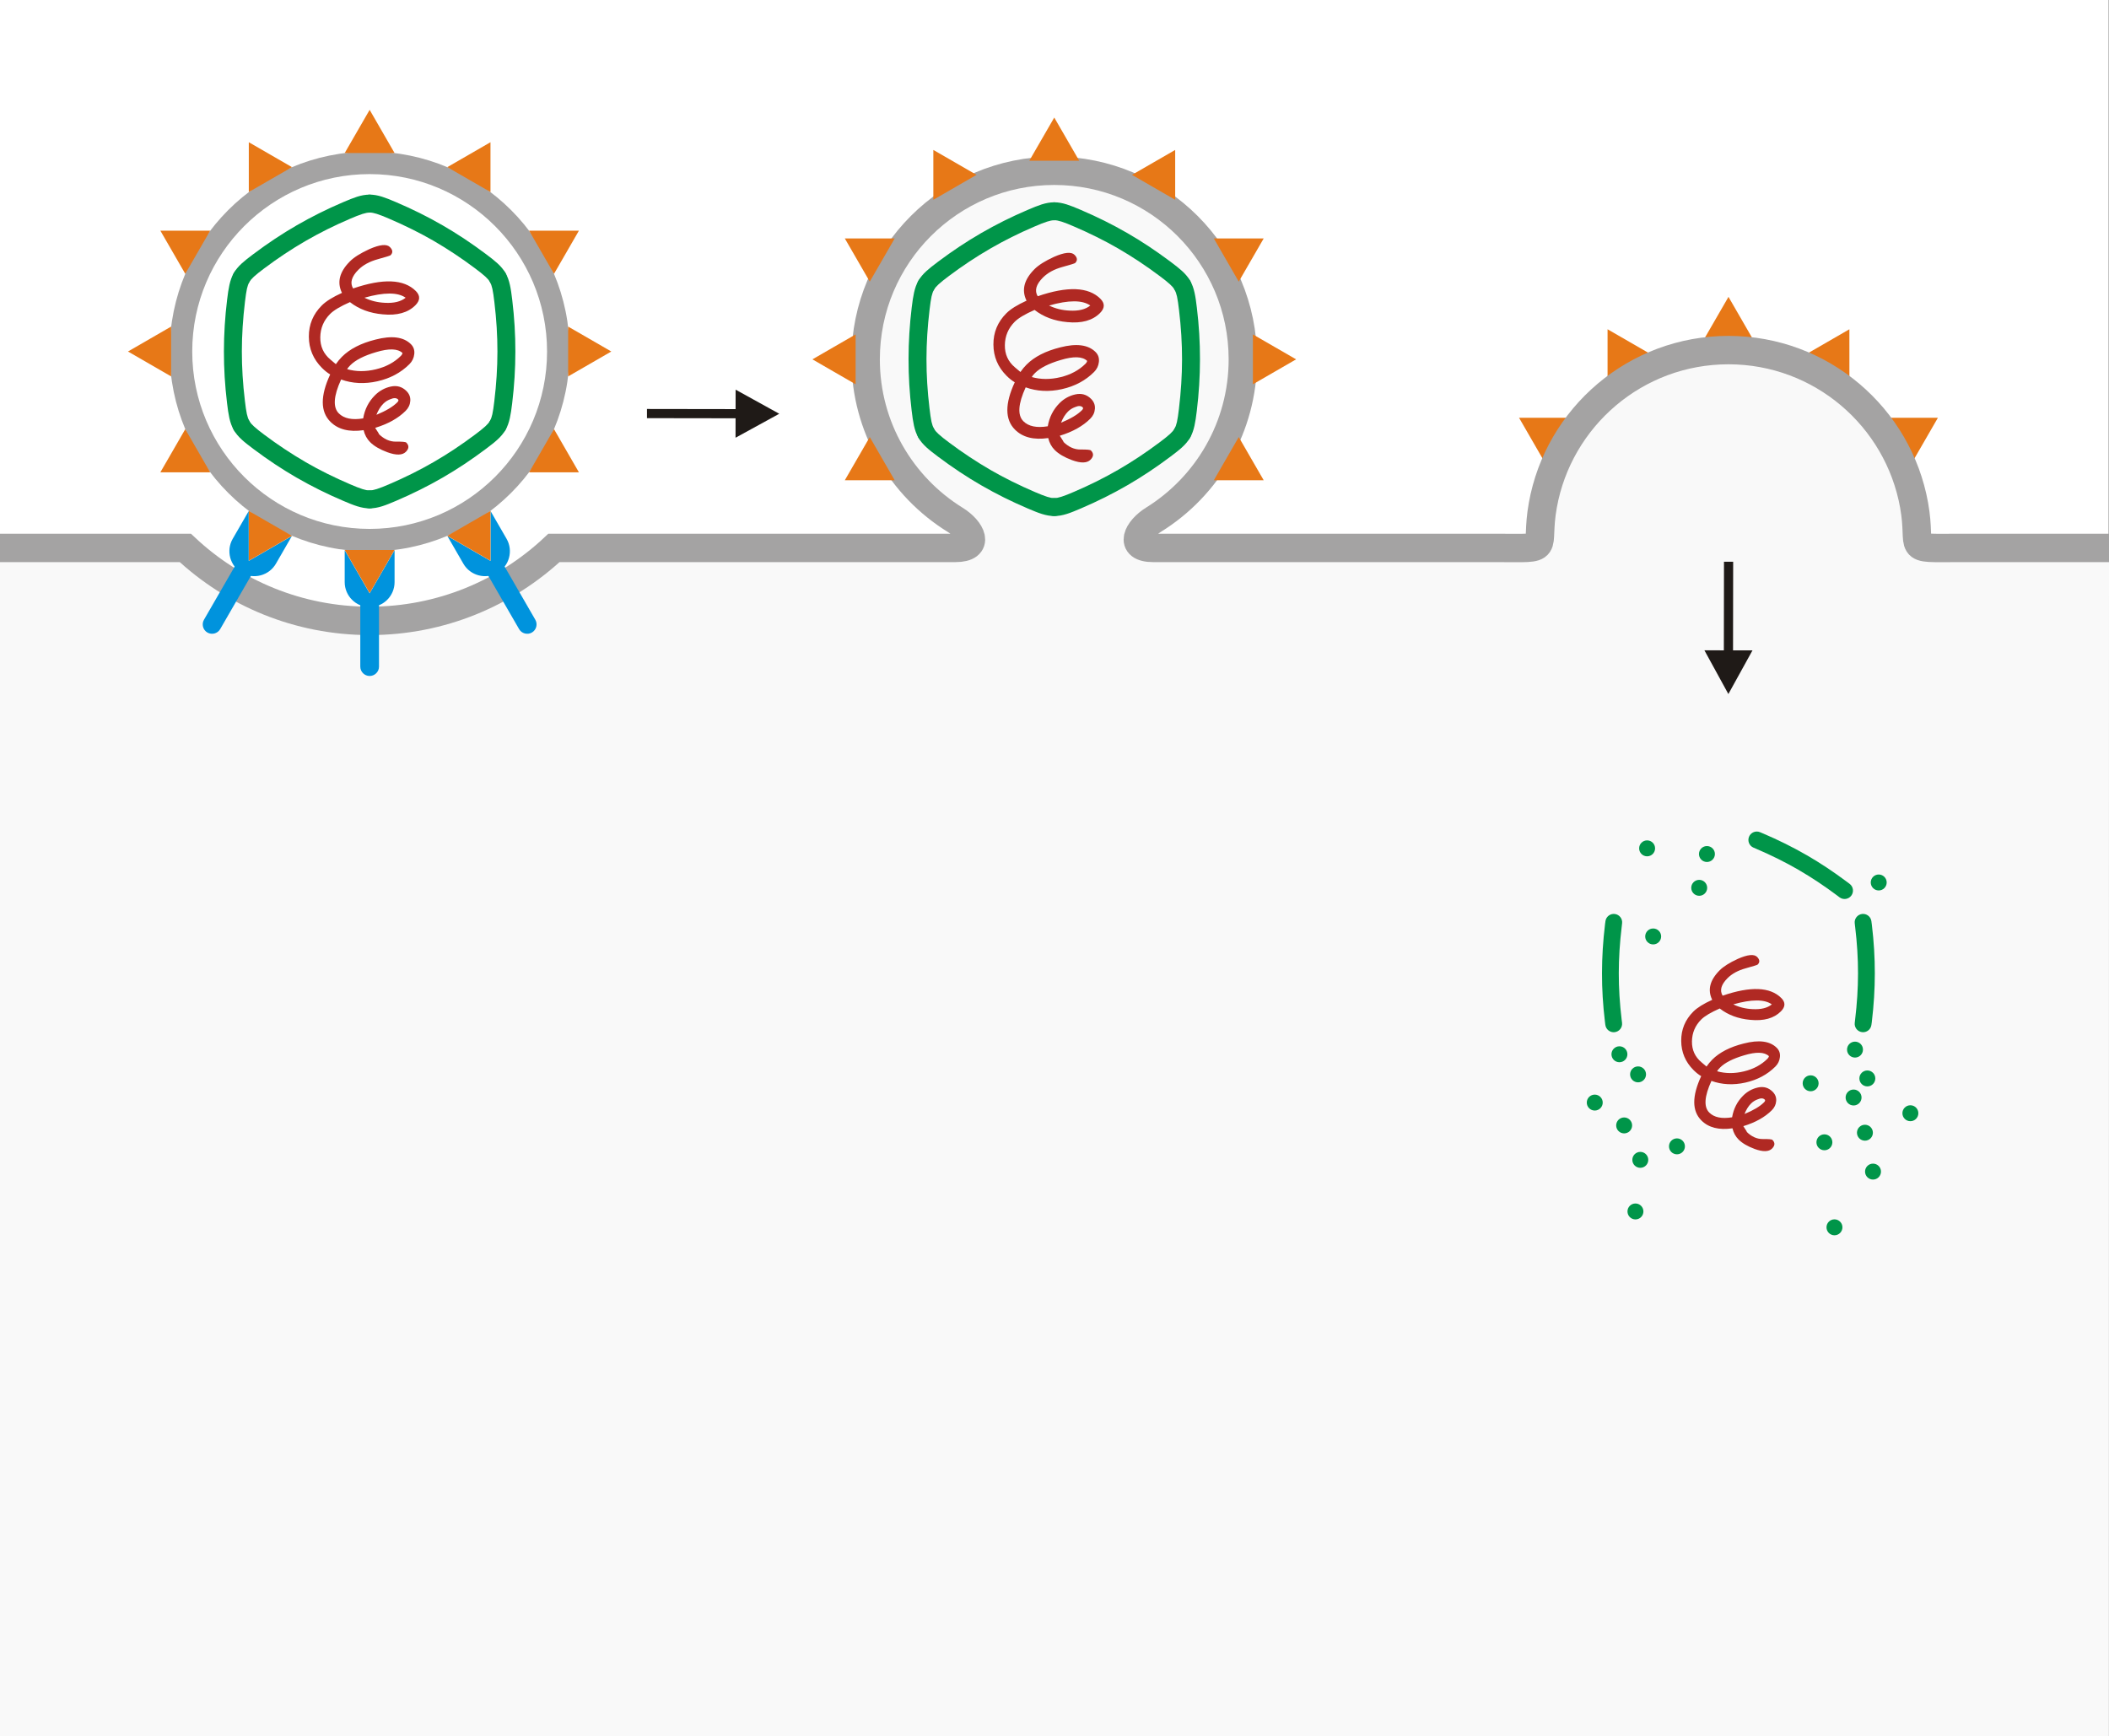 <?xml version="1.0" encoding="UTF-8"?>
<!DOCTYPE svg PUBLIC "-//W3C//DTD SVG 1.1//EN" "http://www.w3.org/Graphics/SVG/1.1/DTD/svg11.dtd">
<!-- Creator: CorelDRAW -->
<svg xmlns="http://www.w3.org/2000/svg" xml:space="preserve" width="148.516mm" height="122.276mm" style="shape-rendering:geometricPrecision; text-rendering:geometricPrecision; image-rendering:optimizeQuality; fill-rule:evenodd; clip-rule:evenodd"
viewBox="0 0 136.827 112.652"
 xmlns:xlink="http://www.w3.org/1999/xlink">
 <rect x="0" y="0" width="136.827" height="112.652" fill="#333333" stroke="none"/>
 <defs>
  <style type="text/css">
   <![CDATA[
    .str0 {stroke:#A4A3A3;stroke-width:1.843}
    .fil3 {fill:none}
    .fil4 {fill:#0093DD}
    .fil2 {fill:#E77817}
    .fil0 {fill:white}
    .fil9 {fill:#009549}
    .fil6 {fill:#B02923}
    .fil1 {fill:#F9F9F9}
    .fil5 {fill:#1F1A17;fill-rule:nonzero}
    .fil8 {fill:#009549;fill-rule:nonzero}
    .fil7 {fill:#A4A3A3;fill-rule:nonzero}
   ]]>
  </style>
 </defs>
 <g id="Layer_x0020_1">
  <g id="_74239272">
   <polygon id="_57552704" class="fil0" points="136.811,0 136.811,112.652 0,112.652 0,0 "/>
   <path id="_57551256" class="fil1" d="M136.827 35.551l-9.764 0c-3.585,0 -2.342,0.237 -2.879,-2.766 -1.023,-5.724 -6.027,-10.07 -12.045,-10.07 -6.018,0 -11.022,4.347 -12.045,10.07 -0.541,3.029 0.704,2.766 -2.929,2.766 -7.446,0 -14.893,0 -22.34,0 -1.653,0 -0.99,-1.209 0.013,-1.831 3.478,-2.158 5.795,-6.012 5.795,-10.405 0,-6.757 -5.479,-12.236 -12.236,-12.236 -6.757,0 -12.236,5.479 -12.236,12.236 0,4.402 2.326,8.263 5.817,10.418 1.019,0.629 1.655,1.818 -0.004,1.818l-26.036 0c-3.126,2.934 -7.332,4.732 -11.957,4.732 -4.625,0 -8.83,-1.798 -11.956,-4.732l-12.025 0 -0 77.101 136.811 0 0.016 -77.101z"/>
   <polygon id="_50229784" class="fil2" points="112.14,19.261 112.949,20.662 113.757,22.063 112.14,22.063 110.522,22.063 111.331,20.662 "/>
   <polygon id="_50229784_0" class="fil2" points="119.984,21.363 119.985,22.981 119.985,24.599 118.584,23.79 117.183,22.981 118.584,22.172 "/>
   <polygon id="_50229784_1" class="fil2" points="125.727,27.106 124.919,28.507 124.11,29.908 123.301,28.507 122.492,27.106 124.11,27.106 "/>
   <polygon id="_50229784_2" class="fil2" points="98.552,27.106 100.17,27.106 101.787,27.106 100.978,28.507 100.169,29.908 99.361,28.507 "/>
   <polygon id="_50229784_3" class="fil2" points="104.295,21.363 105.696,22.172 107.097,22.981 105.696,23.79 104.295,24.599 104.295,22.981 "/>
   <path id="_57544944" class="fil3 str0" d="M136.827 35.551l-9.764 0c-3.585,0 -2.342,0.237 -2.879,-2.766 -1.023,-5.724 -6.027,-10.07 -12.045,-10.07 -6.018,0 -11.022,4.347 -12.045,10.07 -0.541,3.029 0.704,2.766 -2.929,2.766 -7.446,0 -14.893,0 -22.34,0 -1.653,0 -0.99,-1.209 0.013,-1.831 3.478,-2.158 5.795,-6.012 5.795,-10.405 0,-6.757 -5.479,-12.236 -12.236,-12.236 -6.757,0 -12.236,5.479 -12.236,12.236 0,4.402 2.326,8.263 5.817,10.418 1.019,0.629 1.655,1.818 -0.004,1.818l-26.036 0c-3.126,2.934 -7.332,4.732 -11.957,4.732 -4.625,0 -8.83,-1.798 -11.956,-4.732l-12.025 0"/>
   <g>
    <path id="_57543872" class="fil4" d="M25.599 35.694l0 2.078c0,0.889 -0.728,1.618 -1.618,1.618l-9.21295e-005 0c-0.889,0 -1.618,-0.728 -1.618,-1.618l0 -2.078 0.809 1.401 0.809 1.401 0.809 -1.401 0.809 -1.401z"/>
    <path id="_57542064" class="fil4" d="M23.374 38.833l1.215 0 0 4.419c0,0.334 -0.273,0.607 -0.607,0.607l0 0c-0.334,0 -0.607,-0.273 -0.607,-0.607l0 -4.419z"/>
   </g>
   <g>
    <path id="_57540952" class="fil4" d="M31.826 33.158l1.039 1.8c0.445,0.77 0.178,1.765 -0.592,2.21l0 0c-0.77,0.445 -1.765,0.178 -2.21,-0.592l-1.039 -1.8 1.401 0.809 1.401 0.809 0 -1.618 0 -1.618z"/>
    <path id="_57445080" class="fil4" d="M31.469 36.99l1.052 -0.607 2.209 3.827c0.167,0.289 0.067,0.663 -0.222,0.83l0 0c-0.289,0.167 -0.663,0.067 -0.83,-0.222l-2.21 -3.827z"/>
   </g>
   <g>
    <path id="_57443872" class="fil4" d="M16.137 33.158l-1.039 1.8c-0.445,0.77 -0.178,1.765 0.592,2.21l0 0c0.77,0.445 1.765,0.178 2.21,-0.592l1.039 -1.8 -1.401 0.809 -1.401 0.809 -0 -1.618 0 -1.618z"/>
    <path id="_57442200" class="fil4" d="M16.494 36.99l-1.052 -0.607 -2.209 3.827c-0.167,0.289 -0.067,0.663 0.222,0.83l0 0c0.289,0.167 0.663,0.067 0.83,-0.222l2.21 -3.827z"/>
   </g>
   <polygon id="_50229784_4" class="fil2" points="68.398,7.626 69.207,9.026 70.016,10.427 68.398,10.427 66.78,10.427 67.589,9.026 "/>
   <polygon id="_50229784_5" class="fil2" points="76.243,9.728 76.243,11.345 76.243,12.963 74.842,12.154 73.441,11.345 74.842,10.536 "/>
   <polygon id="_50229784_6" class="fil2" points="81.986,15.47 81.177,16.871 80.368,18.272 79.559,16.871 78.751,15.47 80.368,15.47 "/>
   <polygon id="_50229784_7" class="fil2" points="84.088,23.315 82.687,24.124 81.286,24.933 81.286,23.315 81.286,21.697 82.687,22.506 "/>
   <polygon id="_50229784_8" class="fil2" points="81.986,31.16 80.368,31.16 78.751,31.16 79.559,29.759 80.368,28.358 81.177,29.759 "/>
   <polygon id="_50229784_9" class="fil2" points="54.81,31.16 55.619,29.759 56.428,28.358 57.237,29.759 58.046,31.16 56.428,31.16 "/>
   <polygon id="_50229784_10" class="fil2" points="52.709,23.315 54.109,22.506 55.51,21.697 55.51,23.315 55.51,24.933 54.109,24.124 "/>
   <polygon id="_50229784_11" class="fil2" points="54.81,15.47 56.428,15.47 58.046,15.47 57.237,16.871 56.428,18.272 55.619,16.871 "/>
   <polygon id="_50229784_12" class="fil2" points="60.553,9.728 61.954,10.536 63.355,11.345 61.954,12.154 60.553,12.963 60.553,11.345 "/>
   <g>
    <path id="_57525296" class="fil5" d="M47.968 27.14l-5.994 -0.009 0 -0.596 5.994 0.009 0 0.596zm-0.243 -1.858l2.832 1.564 -2.837 1.555 0.005 -3.118z"/>
   </g>
   <g>
    <path class="fil5" d="M111.839 42.442l0.009 -5.994 0.596 0 -0.009 5.994 -0.596 0zm1.858 -0.243l-1.564 2.832 -1.555 -2.837 3.118 0.005z"/>
   </g>
   <g>
    <path id="_50198432" class="fil6" d="M24.421 26.914c0.618,-0.255 1.068,-0.523 1.35,-0.805 0.082,-0.082 0.1,-0.146 0.055,-0.191 -0.109,-0.109 -0.277,-0.114 -0.505,-0.014 -0.173,0.064 -0.323,0.159 -0.45,0.286 -0.182,0.182 -0.332,0.423 -0.45,0.723zm-1.896 -2.96c0.582,0.164 1.203,0.166 1.862,0.007 0.659,-0.159 1.203,-0.452 1.63,-0.88 0.055,-0.055 0.086,-0.114 0.096,-0.177 -0.309,-0.291 -0.882,-0.309 -1.719,-0.055 -0.773,0.227 -1.328,0.509 -1.664,0.846 -0.109,0.109 -0.177,0.195 -0.205,0.259zm0.177 -4.351c-0.618,0.273 -1.046,0.527 -1.282,0.764 -0.418,0.418 -0.632,0.923 -0.641,1.514 -0.009,0.591 0.209,1.073 0.655,1.446l0.355 0.3c0.127,-0.182 0.259,-0.341 0.396,-0.478 0.509,-0.509 1.237,-0.882 2.182,-1.118 1.055,-0.273 1.819,-0.173 2.292,0.3 0.173,0.173 0.246,0.386 0.218,0.641 -0.027,0.255 -0.132,0.473 -0.314,0.655 -0.555,0.555 -1.248,0.925 -2.08,1.112 -0.832,0.186 -1.616,0.148 -2.353,-0.116 -0.491,1.073 -0.541,1.805 -0.15,2.196 0.336,0.337 0.864,0.446 1.582,0.327 0.1,-0.591 0.355,-1.091 0.764,-1.5 0.291,-0.291 0.634,-0.48 1.03,-0.566 0.396,-0.086 0.734,0.011 1.016,0.293 0.182,0.182 0.264,0.396 0.246,0.641 -0.018,0.246 -0.118,0.459 -0.3,0.641 -0.482,0.482 -1.141,0.85 -1.978,1.105 0.218,0.327 0.291,0.455 0.218,0.382 0.346,0.346 0.721,0.516 1.125,0.512 0.405,-0.005 0.63,0.016 0.675,0.061 0.191,0.191 0.182,0.391 -0.027,0.6 -0.227,0.227 -0.627,0.236 -1.2,0.027 -0.491,-0.182 -0.864,-0.4 -1.118,-0.655 -0.209,-0.209 -0.35,-0.468 -0.423,-0.777 -0.937,0.136 -1.655,-0.045 -2.155,-0.546 -0.655,-0.655 -0.659,-1.678 -0.014,-3.069 -0.182,-0.109 -0.359,-0.25 -0.532,-0.423 -0.564,-0.564 -0.848,-1.239 -0.852,-2.026 -0.005,-0.787 0.275,-1.462 0.839,-2.026 0.273,-0.273 0.709,-0.546 1.31,-0.818 -0.336,-0.682 -0.164,-1.364 0.518,-2.046 0.264,-0.264 0.682,-0.527 1.255,-0.791 0.682,-0.3 1.128,-0.346 1.337,-0.136 0.191,0.191 0.205,0.368 0.041,0.532 -0.027,0.027 -0.305,0.114 -0.832,0.259 -0.527,0.146 -0.946,0.373 -1.255,0.682 -0.446,0.446 -0.559,0.85 -0.341,1.214 1.937,-0.664 3.292,-0.609 4.065,0.164 0.3,0.3 0.291,0.609 -0.027,0.928 -0.482,0.482 -1.187,0.678 -2.114,0.587 -0.837,-0.073 -1.546,-0.337 -2.128,-0.791zm3.615 -0.286c-0.512,-0.361 -1.403,-0.361 -2.674,0 0.402,0.198 0.846,0.309 1.335,0.33 0.587,0.032 1.034,-0.08 1.339,-0.33z"/>
    <path class="fil7" d="M23.982 9.829l0.001 0 0 0.003c3.585,0 6.829,1.452 9.175,3.799 2.346,2.346 3.798,5.59 3.798,9.174l0.003 0 0 0.001 0 0.001 -0.003 0c-0,3.585 -1.452,6.829 -3.799,9.175 -2.346,2.346 -5.59,3.798 -9.174,3.798l0 0.003 -0.001 0 -0.001 0 0 -0.003c-3.585,-0 -6.829,-1.452 -9.175,-3.799 -2.346,-2.346 -3.798,-5.59 -3.798,-9.174l-0.003 0 0 -0.001 0 -0.001 0.003 0c0,-3.585 1.452,-6.829 3.799,-9.175 2.346,-2.346 5.59,-3.798 9.174,-3.798l0 -0.003 0.001 0zm0.001 1.467l0 0.003 -0.001 0 -0.001 0 0 -0.003c-3.175,0 -6.051,1.29 -8.135,3.373 -2.084,2.084 -3.374,4.961 -3.374,8.136l0.003 0 0 0.001 0 0.001 -0.003 0c0,3.175 1.29,6.051 3.373,8.135 2.084,2.084 4.961,3.374 8.136,3.374l0 -0.003 0.001 0 0.001 0 0 0.003c3.174,-0 6.051,-1.29 8.135,-3.373 2.084,-2.084 3.374,-4.961 3.374,-8.136l-0.003 0 0 -0.001 0 -0.001 0.003 0c-0,-3.175 -1.29,-6.051 -3.373,-8.135 -2.084,-2.084 -4.961,-3.374 -8.136,-3.374z"/>
    <g id="_57506040">
     <polygon id="_50229784_13" class="fil2" points="23.982,7.127 24.79,8.527 25.598,9.927 23.982,9.927 22.365,9.927 23.173,8.527 "/>
     <polygon id="_50229784_14" class="fil2" points="31.821,9.228 31.821,10.844 31.821,12.46 30.421,11.652 29.021,10.844 30.421,10.036 "/>
     <polygon id="_50229784_15" class="fil2" points="37.559,14.966 36.751,16.366 35.943,17.766 35.135,16.366 34.327,14.966 35.943,14.966 "/>
     <polygon id="_50229784_16" class="fil2" points="39.66,22.806 38.26,23.614 36.86,24.422 36.86,22.806 36.86,21.189 38.26,21.997 "/>
     <polygon id="_50229784_17" class="fil2" points="37.559,30.645 35.943,30.645 34.327,30.645 35.135,29.245 35.943,27.845 36.751,29.245 "/>
     <polygon id="_50229784_18" class="fil2" points="31.821,36.384 30.421,35.575 29.021,34.767 30.421,33.959 31.821,33.151 31.821,34.767 "/>
     <polygon id="_50229784_19" class="fil2" points="23.982,38.484 23.173,37.084 22.365,35.685 23.982,35.685 25.598,35.685 24.79,37.084 "/>
     <polygon id="_50229784_20" class="fil2" points="16.142,36.384 16.142,34.767 16.142,33.151 17.542,33.959 18.942,34.767 17.542,35.575 "/>
     <polygon id="_50229784_21" class="fil2" points="10.403,30.645 11.212,29.245 12.02,27.845 12.828,29.245 13.636,30.645 12.02,30.645 "/>
     <polygon id="_50229784_22" class="fil2" points="8.303,22.806 9.703,21.997 11.102,21.189 11.102,22.806 11.102,24.422 9.703,23.614 "/>
     <polygon id="_50229784_23" class="fil2" points="10.403,14.966 12.02,14.966 13.636,14.966 12.828,16.366 12.02,17.766 11.212,16.366 "/>
     <polygon id="_50229784_24" class="fil2" points="16.142,9.228 17.542,10.036 18.942,10.844 17.542,11.652 16.142,12.46 16.142,10.844 "/>
    </g>
    <path class="fil8" d="M23.981 13.791c-0.321,0 -0.582,-0.261 -0.582,-0.582 0,-0.321 0.261,-0.582 0.582,-0.582 0.265,0.001 0.517,0.046 0.805,0.136 0.256,0.08 0.544,0.197 0.907,0.352 0.531,0.227 1.045,0.463 1.545,0.712 0.491,0.244 0.98,0.506 1.47,0.789l0.002 0c0.48,0.278 0.951,0.57 1.416,0.878 0.456,0.303 0.918,0.63 1.39,0.983 0.32,0.24 0.567,0.432 0.759,0.609 0.224,0.206 0.39,0.402 0.522,0.628 0.161,0.278 0.066,0.635 -0.212,0.796 -0.278,0.161 -0.635,0.066 -0.796,-0.212 -0.067,-0.116 -0.164,-0.227 -0.303,-0.354 -0.171,-0.157 -0.388,-0.326 -0.668,-0.536 -0.434,-0.326 -0.878,-0.639 -1.335,-0.942 -0.448,-0.297 -0.899,-0.577 -1.356,-0.842l0.001 -0.001c-0.448,-0.258 -0.914,-0.508 -1.404,-0.751 -0.481,-0.239 -0.975,-0.467 -1.485,-0.685 -0.327,-0.14 -0.583,-0.244 -0.798,-0.311 -0.183,-0.057 -0.327,-0.086 -0.458,-0.086z"/>
    <path class="fil8" d="M16.175 18.3c-0.161,0.278 -0.518,0.373 -0.796,0.212 -0.278,-0.161 -0.373,-0.518 -0.212,-0.796 0.131,-0.226 0.297,-0.422 0.521,-0.628 0.192,-0.177 0.439,-0.369 0.759,-0.609 0.925,-0.694 1.845,-1.306 2.794,-1.855 0.955,-0.552 1.943,-1.045 3.001,-1.498 0.374,-0.16 0.668,-0.28 0.921,-0.36 0.292,-0.092 0.548,-0.138 0.818,-0.137 0.321,0 0.582,0.261 0.582,0.582 0,0.321 -0.261,0.582 -0.582,0.582 -0.133,-0 -0.281,0.029 -0.466,0.088 -0.225,0.071 -0.485,0.177 -0.816,0.319 -1.014,0.434 -1.96,0.905 -2.874,1.434 -0.918,0.531 -1.8,1.118 -2.68,1.778 -0.28,0.21 -0.497,0.379 -0.668,0.536 -0.138,0.127 -0.235,0.239 -0.302,0.354z"/>
    <path class="fil8" d="M16.175 27.312c0.161,0.278 0.066,0.635 -0.212,0.796 -0.278,0.161 -0.635,0.066 -0.796,-0.212 -0.132,-0.228 -0.22,-0.474 -0.288,-0.779 -0.062,-0.283 -0.105,-0.591 -0.151,-0.979 -0.136,-1.131 -0.203,-2.233 -0.201,-3.345 0.001,-1.113 0.07,-2.215 0.207,-3.347 0.046,-0.38 0.089,-0.684 0.151,-0.961 0.068,-0.303 0.154,-0.545 0.281,-0.767 0.16,-0.28 0.517,-0.377 0.796,-0.217 0.28,0.16 0.377,0.517 0.217,0.796 -0.069,0.121 -0.118,0.26 -0.158,0.438 -0.045,0.204 -0.084,0.482 -0.128,0.847 -0.133,1.108 -0.201,2.165 -0.202,3.21 -0.001,1.046 0.064,2.102 0.197,3.208 0.045,0.374 0.083,0.659 0.129,0.865 0.041,0.184 0.09,0.325 0.16,0.446z"/>
    <path class="fil8" d="M23.981 31.82c0.321,0 0.582,0.261 0.582,0.582 0,0.321 -0.261,0.582 -0.582,0.582 -0.265,-0.001 -0.517,-0.046 -0.805,-0.136 -0.256,-0.08 -0.544,-0.197 -0.907,-0.352 -0.531,-0.227 -1.045,-0.463 -1.545,-0.712 -0.491,-0.244 -0.98,-0.506 -1.47,-0.789l-0.002 0c-0.48,-0.278 -0.951,-0.57 -1.416,-0.878 -0.456,-0.302 -0.918,-0.63 -1.39,-0.983 -0.32,-0.24 -0.567,-0.432 -0.759,-0.609 -0.224,-0.206 -0.39,-0.402 -0.522,-0.628 -0.161,-0.278 -0.066,-0.635 0.212,-0.796 0.278,-0.161 0.635,-0.066 0.796,0.212 0.067,0.116 0.164,0.227 0.303,0.354 0.171,0.157 0.388,0.326 0.668,0.536 0.434,0.326 0.878,0.639 1.335,0.942 0.448,0.297 0.899,0.577 1.356,0.842l-0.001 0.001c0.448,0.258 0.914,0.508 1.404,0.751 0.481,0.239 0.975,0.466 1.485,0.685 0.327,0.139 0.583,0.244 0.798,0.311 0.182,0.057 0.327,0.086 0.458,0.086z"/>
    <path class="fil8" d="M31.787 27.311c0.161,-0.278 0.518,-0.373 0.796,-0.212 0.278,0.161 0.373,0.518 0.212,0.796 -0.131,0.226 -0.297,0.422 -0.521,0.628 -0.192,0.177 -0.439,0.369 -0.759,0.609 -0.925,0.694 -1.845,1.306 -2.794,1.855 -0.955,0.552 -1.943,1.045 -3.001,1.498 -0.374,0.16 -0.668,0.281 -0.921,0.36 -0.292,0.092 -0.548,0.138 -0.818,0.137 -0.321,0 -0.582,-0.261 -0.582,-0.582 0,-0.321 0.261,-0.582 0.582,-0.582 0.134,0 0.281,-0.029 0.466,-0.088 0.225,-0.071 0.485,-0.177 0.816,-0.319 1.014,-0.434 1.96,-0.905 2.874,-1.434 0.918,-0.531 1.8,-1.118 2.68,-1.778 0.28,-0.21 0.497,-0.379 0.668,-0.536 0.138,-0.127 0.235,-0.239 0.302,-0.354z"/>
    <path class="fil8" d="M31.788 18.3c-0.161,-0.278 -0.066,-0.635 0.212,-0.796 0.278,-0.161 0.635,-0.066 0.796,0.212 0.133,0.228 0.22,0.474 0.288,0.779 0.063,0.283 0.105,0.591 0.151,0.979 0.136,1.131 0.203,2.233 0.201,3.345 -0.001,1.113 -0.07,2.215 -0.207,3.347 -0.046,0.38 -0.089,0.684 -0.151,0.961 -0.068,0.303 -0.154,0.545 -0.281,0.767 -0.16,0.28 -0.517,0.377 -0.796,0.217 -0.28,-0.16 -0.377,-0.517 -0.217,-0.796 0.069,-0.121 0.118,-0.26 0.158,-0.438 0.046,-0.204 0.084,-0.482 0.128,-0.847 0.133,-1.108 0.201,-2.165 0.202,-3.21 0.001,-1.046 -0.064,-2.102 -0.197,-3.208 -0.045,-0.374 -0.083,-0.659 -0.129,-0.865 -0.041,-0.184 -0.089,-0.325 -0.16,-0.446z"/>
   </g>
   <g>
    <path id="_50198432_25" class="fil6" d="M68.838 27.426c0.619,-0.255 1.069,-0.523 1.351,-0.805 0.082,-0.082 0.1,-0.146 0.055,-0.191 -0.109,-0.109 -0.278,-0.114 -0.505,-0.014 -0.173,0.064 -0.323,0.159 -0.451,0.287 -0.182,0.182 -0.332,0.423 -0.45,0.723zm-1.897 -2.962c0.582,0.164 1.203,0.166 1.863,0.007 0.66,-0.159 1.203,-0.453 1.631,-0.88 0.055,-0.055 0.086,-0.114 0.096,-0.177 -0.309,-0.291 -0.883,-0.309 -1.72,-0.055 -0.774,0.227 -1.329,0.51 -1.665,0.846 -0.109,0.109 -0.177,0.196 -0.205,0.259zm0.177 -4.354c-0.619,0.273 -1.046,0.528 -1.283,0.764 -0.419,0.419 -0.632,0.924 -0.642,1.515 -0.009,0.591 0.209,1.074 0.655,1.447l0.355 0.3c0.127,-0.182 0.259,-0.341 0.396,-0.478 0.51,-0.51 1.238,-0.883 2.184,-1.119 1.056,-0.273 1.82,-0.173 2.293,0.3 0.173,0.173 0.246,0.387 0.218,0.642 -0.027,0.255 -0.132,0.473 -0.314,0.655 -0.555,0.555 -1.249,0.926 -2.082,1.112 -0.833,0.187 -1.618,0.148 -2.355,-0.116 -0.491,1.074 -0.541,1.806 -0.15,2.198 0.337,0.337 0.865,0.446 1.584,0.328 0.1,-0.591 0.355,-1.092 0.764,-1.502 0.291,-0.291 0.635,-0.48 1.031,-0.567 0.396,-0.086 0.735,0.011 1.017,0.294 0.182,0.182 0.264,0.396 0.246,0.641 -0.018,0.246 -0.118,0.46 -0.3,0.642 -0.482,0.482 -1.142,0.851 -1.979,1.106 0.218,0.328 0.291,0.455 0.218,0.382 0.346,0.346 0.721,0.516 1.126,0.512 0.405,-0.005 0.63,0.016 0.676,0.061 0.191,0.191 0.182,0.391 -0.027,0.601 -0.228,0.227 -0.628,0.237 -1.201,0.027 -0.491,-0.182 -0.864,-0.4 -1.119,-0.655 -0.209,-0.209 -0.35,-0.469 -0.423,-0.778 -0.937,0.137 -1.656,-0.045 -2.157,-0.546 -0.655,-0.655 -0.66,-1.679 -0.014,-3.071 -0.182,-0.109 -0.359,-0.25 -0.532,-0.423 -0.564,-0.564 -0.849,-1.24 -0.853,-2.027 -0.005,-0.787 0.275,-1.463 0.839,-2.027 0.273,-0.273 0.71,-0.546 1.31,-0.819 -0.337,-0.682 -0.164,-1.365 0.519,-2.047 0.264,-0.264 0.683,-0.528 1.256,-0.792 0.682,-0.3 1.128,-0.346 1.338,-0.136 0.191,0.191 0.205,0.369 0.041,0.532 -0.027,0.027 -0.305,0.114 -0.833,0.259 -0.528,0.146 -0.946,0.373 -1.256,0.682 -0.446,0.446 -0.56,0.851 -0.341,1.215 1.938,-0.664 3.294,-0.61 4.068,0.164 0.3,0.3 0.291,0.61 -0.027,0.928 -0.482,0.482 -1.188,0.678 -2.116,0.587 -0.837,-0.073 -1.547,-0.337 -2.129,-0.792zm3.617 -0.287c-0.512,-0.362 -1.404,-0.362 -2.675,0 0.403,0.198 0.846,0.309 1.335,0.33 0.587,0.032 1.035,-0.08 1.34,-0.33z"/>
    <g id="_57486584">
     <path id="_57492472" class="fil8" d="M68.398 14.29c-0.321,0 -0.582,-0.261 -0.582,-0.582 0,-0.321 0.261,-0.582 0.582,-0.582 0.265,0.001 0.517,0.046 0.805,0.136 0.256,0.08 0.544,0.197 0.907,0.352 0.531,0.227 1.045,0.463 1.545,0.712 0.491,0.244 0.98,0.506 1.47,0.789l0.002 0c0.48,0.278 0.951,0.57 1.416,0.878 0.456,0.303 0.918,0.63 1.39,0.983 0.32,0.24 0.567,0.432 0.759,0.609 0.224,0.206 0.39,0.402 0.522,0.628 0.161,0.278 0.066,0.635 -0.212,0.796 -0.278,0.161 -0.635,0.066 -0.796,-0.212 -0.067,-0.116 -0.164,-0.227 -0.303,-0.354 -0.171,-0.157 -0.388,-0.326 -0.668,-0.536 -0.434,-0.326 -0.878,-0.639 -1.335,-0.942 -0.448,-0.297 -0.899,-0.577 -1.356,-0.842l0.001 -0.001c-0.448,-0.258 -0.914,-0.508 -1.404,-0.751 -0.481,-0.239 -0.975,-0.467 -1.485,-0.685 -0.327,-0.14 -0.583,-0.244 -0.798,-0.311 -0.183,-0.057 -0.327,-0.086 -0.458,-0.086z"/>
     <path id="_57491064" class="fil8" d="M60.592 18.798c-0.161,0.278 -0.518,0.373 -0.796,0.212 -0.278,-0.161 -0.373,-0.518 -0.212,-0.796 0.131,-0.226 0.297,-0.422 0.521,-0.628 0.192,-0.177 0.439,-0.369 0.759,-0.609 0.925,-0.694 1.845,-1.306 2.794,-1.855 0.955,-0.552 1.943,-1.045 3.001,-1.498 0.374,-0.16 0.668,-0.28 0.921,-0.36 0.292,-0.092 0.548,-0.138 0.818,-0.137 0.321,0 0.582,0.261 0.582,0.582 0,0.321 -0.261,0.582 -0.582,0.582 -0.133,-0 -0.281,0.029 -0.466,0.088 -0.225,0.071 -0.485,0.177 -0.816,0.319 -1.014,0.434 -1.96,0.905 -2.874,1.434 -0.918,0.531 -1.8,1.118 -2.68,1.778 -0.28,0.21 -0.497,0.379 -0.668,0.536 -0.138,0.127 -0.235,0.239 -0.302,0.354z"/>
     <path id="_57489688" class="fil8" d="M60.592 27.81c0.161,0.278 0.066,0.635 -0.212,0.796 -0.278,0.161 -0.635,0.066 -0.796,-0.212 -0.132,-0.228 -0.22,-0.474 -0.288,-0.779 -0.062,-0.283 -0.105,-0.591 -0.151,-0.979 -0.136,-1.131 -0.203,-2.233 -0.201,-3.345 0.001,-1.113 0.07,-2.215 0.207,-3.347 0.046,-0.38 0.089,-0.684 0.151,-0.961 0.068,-0.303 0.154,-0.545 0.281,-0.767 0.16,-0.28 0.517,-0.377 0.796,-0.217 0.28,0.16 0.377,0.517 0.217,0.796 -0.069,0.121 -0.118,0.26 -0.158,0.438 -0.045,0.204 -0.084,0.482 -0.128,0.847 -0.133,1.108 -0.201,2.165 -0.202,3.21 -0.001,1.046 0.064,2.102 0.197,3.208 0.045,0.374 0.083,0.659 0.129,0.865 0.041,0.184 0.09,0.325 0.16,0.446z"/>
     <path id="_57488072" class="fil8" d="M68.398 32.318c0.321,0 0.582,0.261 0.582,0.582 0,0.321 -0.261,0.582 -0.582,0.582 -0.265,-0.001 -0.517,-0.046 -0.805,-0.136 -0.256,-0.08 -0.544,-0.197 -0.907,-0.352 -0.531,-0.227 -1.045,-0.463 -1.545,-0.712 -0.491,-0.244 -0.98,-0.506 -1.47,-0.789l-0.002 0c-0.48,-0.278 -0.951,-0.57 -1.416,-0.878 -0.456,-0.302 -0.918,-0.63 -1.39,-0.983 -0.32,-0.24 -0.567,-0.432 -0.759,-0.609 -0.224,-0.206 -0.39,-0.402 -0.522,-0.628 -0.161,-0.278 -0.066,-0.635 0.212,-0.796 0.278,-0.161 0.635,-0.066 0.796,0.212 0.067,0.116 0.164,0.227 0.303,0.354 0.171,0.157 0.388,0.326 0.668,0.536 0.434,0.326 0.878,0.639 1.335,0.942 0.448,0.297 0.899,0.577 1.356,0.842l-0.001 0.001c0.448,0.258 0.914,0.508 1.404,0.751 0.481,0.239 0.975,0.466 1.485,0.685 0.327,0.139 0.583,0.244 0.798,0.311 0.182,0.057 0.327,0.086 0.458,0.086z"/>
     <path id="_57484608" class="fil8" d="M76.204 27.81c0.161,-0.278 0.518,-0.373 0.796,-0.212 0.278,0.161 0.373,0.518 0.212,0.796 -0.131,0.226 -0.297,0.422 -0.521,0.628 -0.192,0.177 -0.439,0.369 -0.759,0.609 -0.925,0.694 -1.845,1.306 -2.794,1.855 -0.955,0.552 -1.943,1.045 -3.001,1.498 -0.374,0.16 -0.668,0.281 -0.921,0.36 -0.292,0.092 -0.548,0.138 -0.818,0.137 -0.321,0 -0.582,-0.261 -0.582,-0.582 0,-0.321 0.261,-0.582 0.582,-0.582 0.134,0 0.281,-0.029 0.466,-0.088 0.225,-0.071 0.485,-0.177 0.816,-0.319 1.014,-0.434 1.96,-0.905 2.874,-1.434 0.918,-0.531 1.8,-1.118 2.68,-1.778 0.28,-0.21 0.497,-0.379 0.668,-0.536 0.138,-0.127 0.235,-0.239 0.302,-0.354z"/>
     <path id="_57484280" class="fil8" d="M76.204 18.798c-0.161,-0.278 -0.066,-0.635 0.212,-0.796 0.278,-0.161 0.635,-0.066 0.796,0.212 0.133,0.228 0.22,0.474 0.288,0.779 0.063,0.283 0.105,0.591 0.151,0.979 0.136,1.131 0.203,2.233 0.201,3.345 -0.001,1.113 -0.07,2.215 -0.207,3.347 -0.046,0.38 -0.089,0.684 -0.151,0.961 -0.068,0.303 -0.154,0.545 -0.281,0.767 -0.16,0.28 -0.517,0.377 -0.796,0.217 -0.28,-0.16 -0.377,-0.517 -0.217,-0.796 0.069,-0.121 0.118,-0.26 0.158,-0.438 0.046,-0.204 0.084,-0.482 0.128,-0.847 0.133,-1.108 0.201,-2.165 0.202,-3.21 0.001,-1.046 -0.064,-2.102 -0.197,-3.208 -0.045,-0.374 -0.083,-0.659 -0.129,-0.865 -0.041,-0.184 -0.089,-0.325 -0.16,-0.446z"/>
    </g>
   </g>
   <g>
    <path id="_50198432_26" class="fil6" d="M113.179 72.278c0.579,-0.238 1,-0.489 1.264,-0.753 0.077,-0.077 0.094,-0.136 0.051,-0.179 -0.102,-0.102 -0.26,-0.106 -0.472,-0.013 -0.162,0.06 -0.302,0.149 -0.421,0.268 -0.17,0.17 -0.311,0.396 -0.421,0.677zm-1.775 -2.771c0.545,0.153 1.126,0.155 1.743,0.006 0.617,-0.149 1.126,-0.424 1.526,-0.824 0.051,-0.051 0.081,-0.106 0.089,-0.166 -0.289,-0.272 -0.826,-0.289 -1.609,-0.051 -0.723,0.213 -1.243,0.477 -1.558,0.792 -0.102,0.102 -0.166,0.183 -0.191,0.243zm0.166 -4.073c-0.579,0.255 -0.979,0.494 -1.2,0.715 -0.391,0.392 -0.591,0.864 -0.6,1.417 -0.008,0.553 0.196,1.004 0.613,1.353l0.332 0.281c0.119,-0.17 0.243,-0.319 0.37,-0.447 0.477,-0.477 1.158,-0.826 2.043,-1.047 0.987,-0.255 1.702,-0.162 2.145,0.281 0.162,0.162 0.23,0.362 0.204,0.6 -0.026,0.238 -0.123,0.443 -0.294,0.613 -0.519,0.519 -1.168,0.866 -1.947,1.041 -0.779,0.174 -1.513,0.138 -2.202,-0.109 -0.46,1.004 -0.507,1.69 -0.14,2.055 0.315,0.315 0.809,0.417 1.481,0.306 0.094,-0.553 0.332,-1.021 0.715,-1.404 0.272,-0.272 0.594,-0.449 0.964,-0.53 0.37,-0.081 0.687,0.011 0.951,0.275 0.17,0.17 0.247,0.37 0.23,0.6 -0.017,0.23 -0.111,0.43 -0.281,0.6 -0.451,0.451 -1.068,0.796 -1.851,1.034 0.204,0.306 0.272,0.426 0.204,0.357 0.323,0.323 0.675,0.483 1.053,0.479 0.379,-0.004 0.589,0.015 0.632,0.057 0.179,0.179 0.17,0.366 -0.026,0.562 -0.213,0.213 -0.587,0.221 -1.124,0.026 -0.46,-0.17 -0.809,-0.375 -1.047,-0.613 -0.196,-0.196 -0.328,-0.438 -0.396,-0.728 -0.877,0.128 -1.549,-0.043 -2.017,-0.511 -0.613,-0.613 -0.617,-1.57 -0.013,-2.873 -0.17,-0.102 -0.336,-0.234 -0.498,-0.396 -0.528,-0.528 -0.794,-1.16 -0.798,-1.896 -0.004,-0.736 0.257,-1.368 0.785,-1.896 0.255,-0.255 0.664,-0.511 1.226,-0.766 -0.315,-0.638 -0.153,-1.277 0.485,-1.915 0.247,-0.247 0.638,-0.494 1.175,-0.741 0.638,-0.281 1.055,-0.323 1.251,-0.128 0.179,0.179 0.191,0.345 0.038,0.498 -0.026,0.026 -0.285,0.106 -0.779,0.243 -0.494,0.136 -0.885,0.349 -1.175,0.638 -0.417,0.417 -0.523,0.796 -0.319,1.136 1.813,-0.621 3.081,-0.57 3.805,0.153 0.281,0.281 0.272,0.57 -0.026,0.868 -0.451,0.451 -1.111,0.634 -1.979,0.549 -0.783,-0.068 -1.447,-0.315 -1.992,-0.741zm3.383 -0.268c-0.479,-0.338 -1.313,-0.338 -2.502,0 0.377,0.185 0.792,0.289 1.249,0.309 0.549,0.03 0.968,-0.074 1.253,-0.309z"/>
    <circle class="fil9" cx="120.348" cy="68.101" r="0.517"/>
    <circle class="fil9" cx="121.149" cy="69.971" r="0.517"/>
    <circle class="fil9" cx="120.256" cy="71.209" r="0.517"/>
    <circle class="fil9" cx="120.992" cy="73.493" r="0.517"/>
    <circle class="fil9" cx="123.941" cy="72.229" r="0.517"/>
    <circle class="fil9" cx="118.363" cy="74.115" r="0.517"/>
    <circle class="fil9" cx="121.517" cy="76.016" r="0.517"/>
    <circle class="fil9" cx="105.065" cy="68.403" r="0.517"/>
    <circle class="fil9" cx="103.464" cy="71.538" r="0.517"/>
    <circle class="fil9" cx="106.104" cy="78.602" r="0.517"/>
    <circle class="fil9" cx="106.274" cy="69.708" r="0.517"/>
    <circle class="fil9" cx="108.797" cy="74.378" r="0.517"/>
    <circle class="fil9" cx="105.371" cy="73.02" r="0.517"/>
    <circle class="fil9" cx="106.419" cy="75.254" r="0.517"/>
    <circle class="fil9" cx="106.861" cy="55.043" r="0.517"/>
    <circle class="fil9" cx="110.241" cy="57.604" r="0.517"/>
    <circle class="fil9" cx="110.742" cy="55.411" r="0.517"/>
    <circle class="fil9" cx="121.887" cy="57.257" r="0.517"/>
    <circle class="fil9" cx="117.47" cy="70.287" r="0.517"/>
    <circle class="fil9" cx="119.016" cy="79.631" r="0.517"/>
    <circle class="fil9" cx="107.254" cy="60.759" r="0.517"/>
    <path class="fil8" d="M113.765 54.998c-0.277,-0.117 -0.407,-0.436 -0.29,-0.713 0.117,-0.277 0.436,-0.407 0.713,-0.29l0.196 0.083 0.002 0c0.497,0.212 0.978,0.434 1.446,0.666 0.46,0.228 0.917,0.474 1.376,0.738l0.002 0c0.45,0.26 0.89,0.533 1.325,0.822 0.427,0.283 0.859,0.59 1.301,0.921l0.002 0 0.162 0.122c0.241,0.182 0.288,0.524 0.107,0.765 -0.182,0.241 -0.524,0.288 -0.765,0.107l-0.162 -0.122 0.001 -0.001c-0.406,-0.304 -0.821,-0.597 -1.248,-0.881 -0.42,-0.278 -0.842,-0.54 -1.27,-0.788l0.001 -0.001c-0.419,-0.242 -0.856,-0.475 -1.314,-0.703 -0.45,-0.224 -0.913,-0.437 -1.39,-0.641l0 -0.001 -0.194 -0.082z"/>
    <path class="fil8" d="M105.235 66.361c0.036,0.3 -0.177,0.572 -0.476,0.609 -0.3,0.037 -0.572,-0.177 -0.609,-0.476l-0.028 -0.225 0 -0.002c-0.127,-1.059 -0.19,-2.09 -0.188,-3.131 0.001,-1.042 0.066,-2.073 0.193,-3.133l0 -0.002 0.014 -0.116 0.002 -0.002 0.014 -0.11c0.038,-0.298 0.31,-0.51 0.609,-0.472 0.298,0.038 0.51,0.31 0.472,0.609l-0.014 0.108 0.002 0 -0.014 0.116 -0 0c-0.125,1.036 -0.188,2.025 -0.189,3.003 -0.001,0.978 0.06,1.966 0.184,3.001l0 0 0.028 0.225z"/>
    <path class="fil8" d="M120.331 59.91c-0.038,-0.298 0.174,-0.571 0.472,-0.609 0.298,-0.038 0.571,0.174 0.609,0.472l0.015 0.122 0.002 0.002 0.016 0.129 0 0.002c0.127,1.059 0.19,2.09 0.189,3.131 -0.001,1.042 -0.066,2.073 -0.193,3.133l0 0.002 -0.013 0.103 -0.002 0.002 -0.013 0.098c-0.038,0.298 -0.31,0.51 -0.609,0.472 -0.298,-0.038 -0.51,-0.31 -0.472,-0.609l0.012 -0.096 -0.002 -0 0.013 -0.103 0 0c0.125,-1.036 0.188,-2.025 0.189,-3.003 0.001,-0.978 -0.06,-1.966 -0.184,-3.001l-0 0 -0.016 -0.128 0.002 -0 -0.015 -0.119z"/>
   </g>
  </g>
 </g>
</svg>

